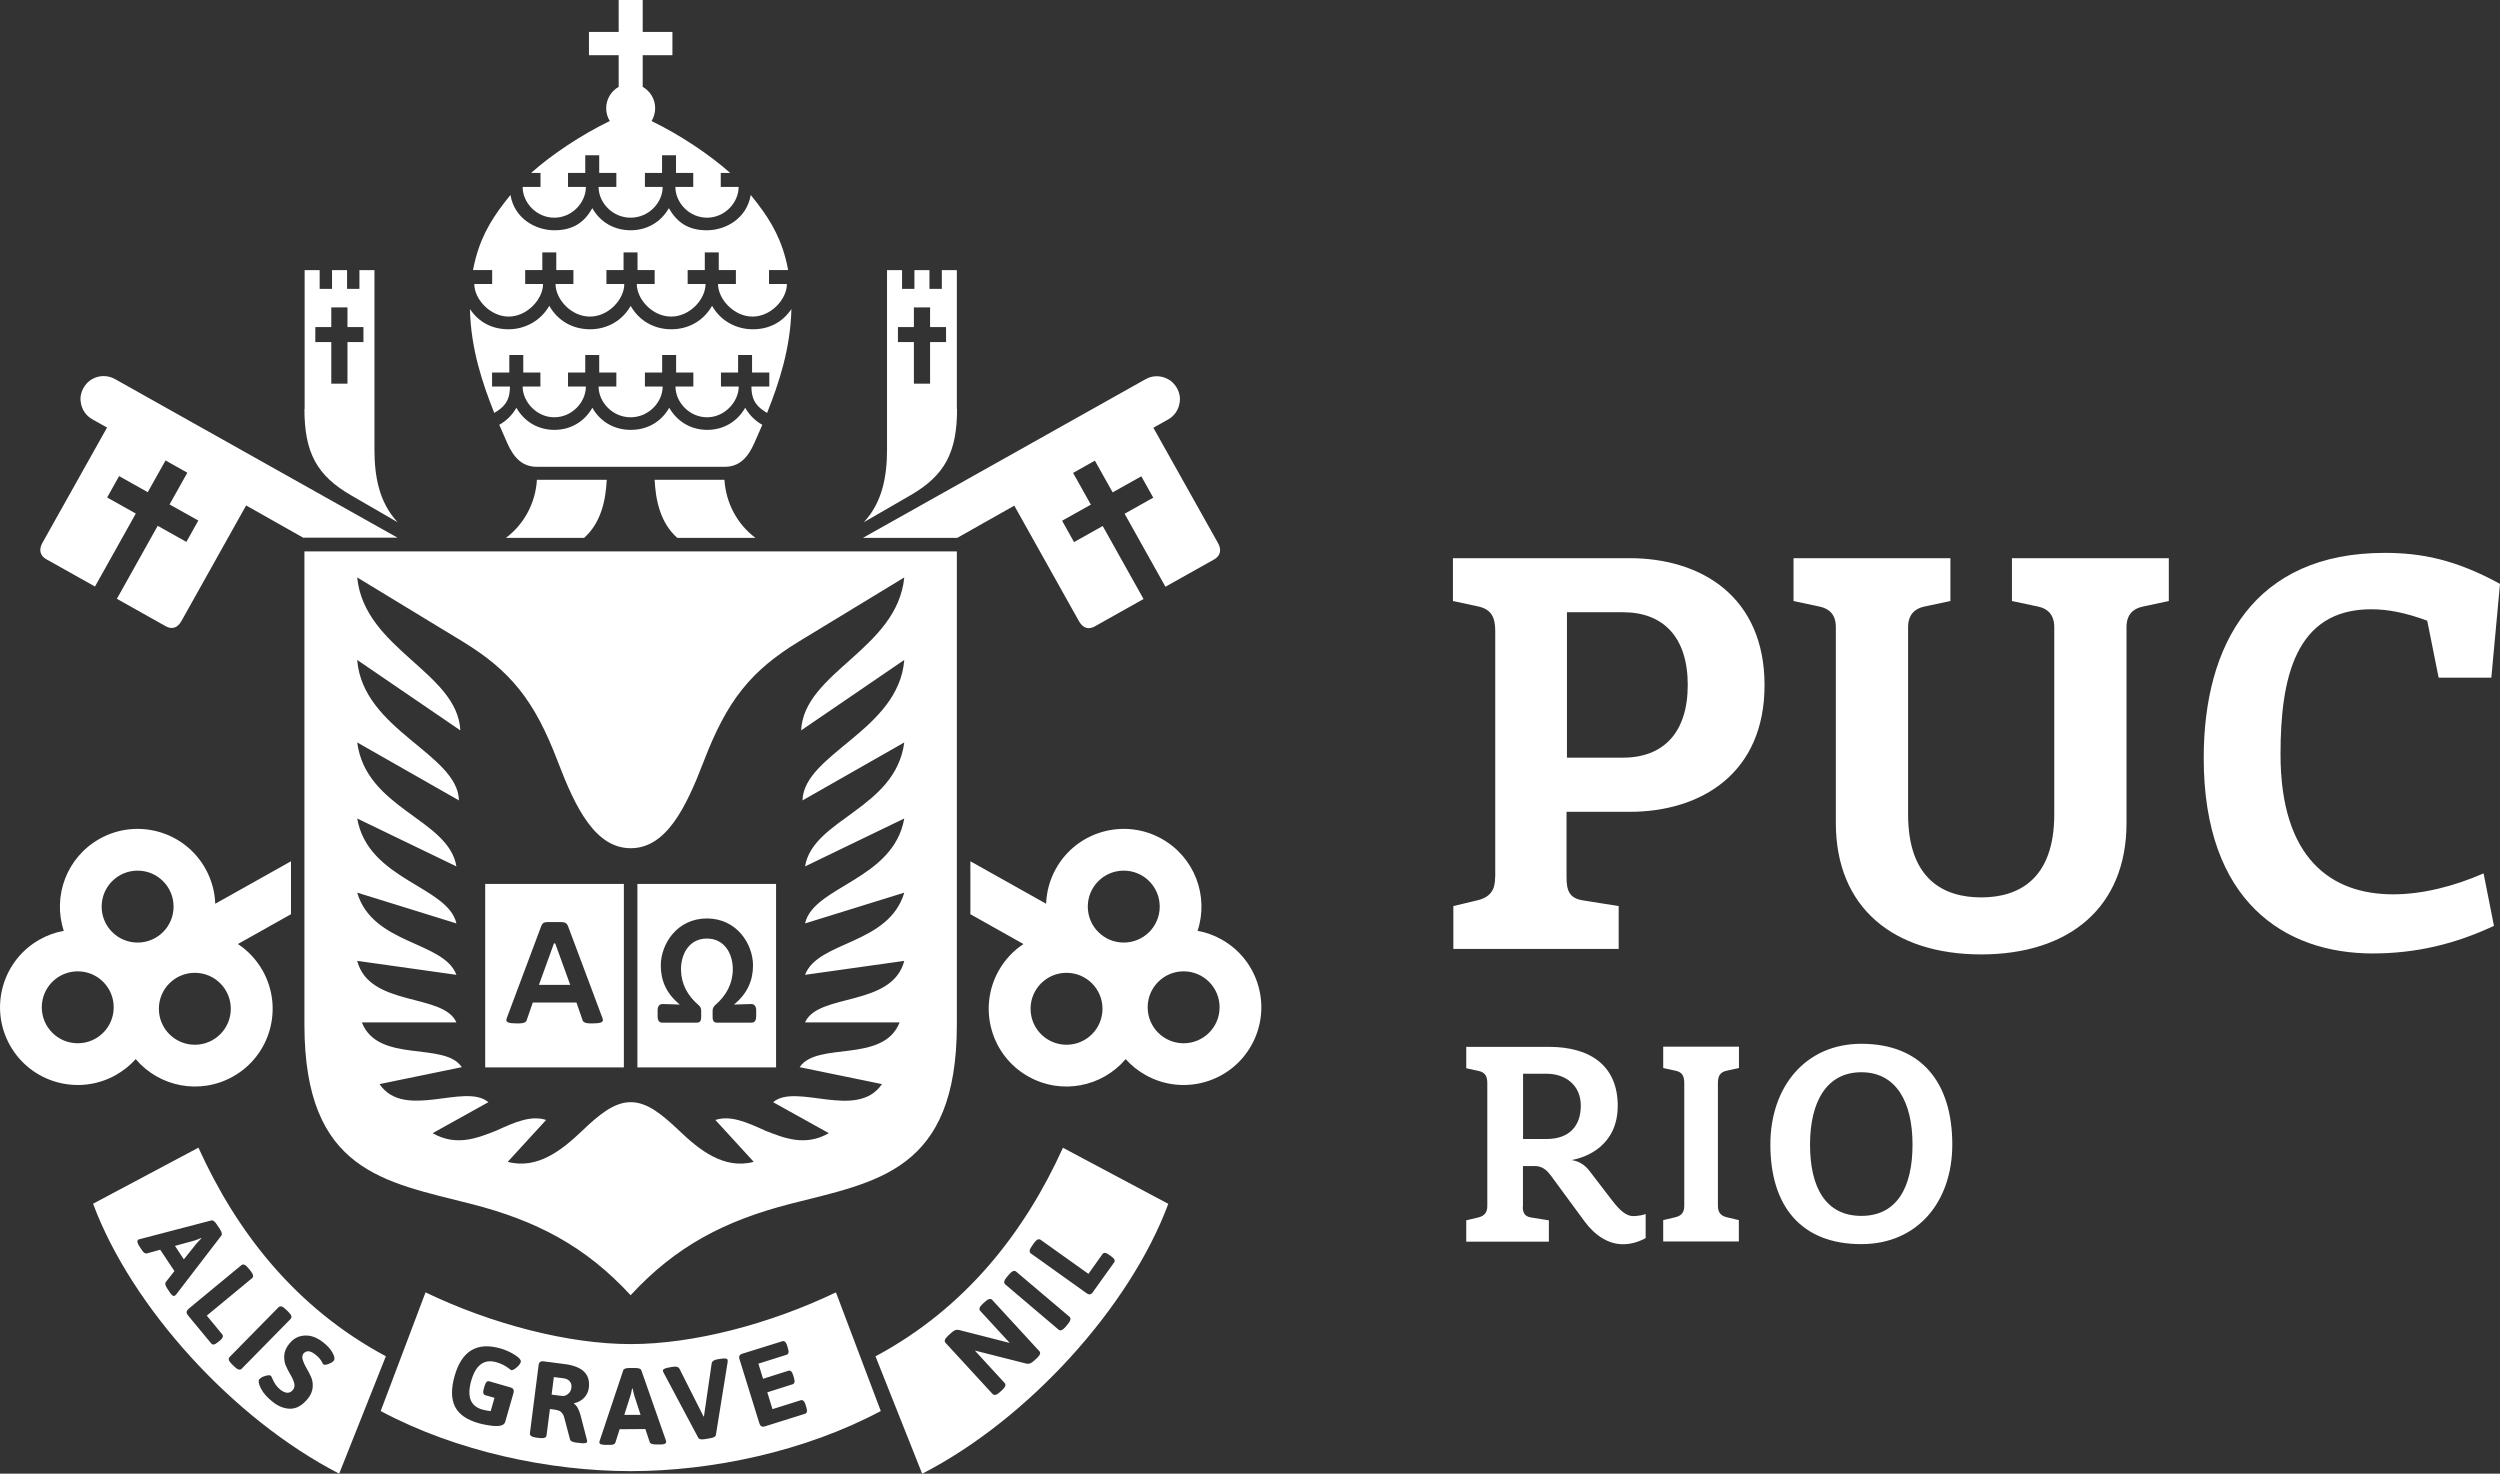 <?xml version="1.0" encoding="UTF-8"?>
<svg xmlns="http://www.w3.org/2000/svg" id="Camada_2" data-name="Camada 2" viewBox="0 0 236.35 139.32">
  <rect x="0" y="0" width="236.35" height="139.32" fill="#333333" stroke="none"/>
  <defs>
    <style>
      .cls-1 {
        fill: #fff;
        fill-rule: evenodd;
      }
    </style>
  </defs>
  <g id="Camada_3" data-name="Camada 3">
    <g>
      <path class="cls-1" d="M59.62,52.13h-30.84v44.74c0,13.94,7.62,14.86,15.81,16.96,6.08,1.56,10.74,3.96,15.03,8.62,4.29-4.66,8.95-7.05,15.03-8.62,8.19-2.11,15.81-3.03,15.81-16.96v-44.74h-30.84ZM55.22,50.85c1.61-1.42,2.05-3.58,2.14-5.49h-6.6c-.13,2.2-1.22,4.21-2.93,5.49h7.39ZM64.03,50.85c-1.61-1.42-2.05-3.58-2.14-5.49h6.6c.13,2.2,1.22,4.21,2.93,5.49h-7.39ZM95.9,47.8l-5.4,3.05h-8.92l26.72-15c.65-.37,1.41-.36,2.03-.05.83.38,1.36,1.38,1.19,2.27-.09.65-.48,1.25-1.09,1.59l-1.39.78,6.11,10.9c.41.72.14,1.26-.35,1.54l-4.62,2.59-3.86-6.9,2.71-1.52-1.13-2.02-2.71,1.52-1.68-3-2.06,1.16,1.68,3-2.72,1.52,1.13,2.02,2.71-1.52,3.86,6.9-4.61,2.59c-.55.31-1.09.22-1.5-.5l-6.1-10.9h0ZM18.42,91.97c1.88,0,3.4,1.52,3.4,3.4s-1.52,3.4-3.4,3.4-3.4-1.52-3.4-3.4,1.52-3.4,3.4-3.4h0ZM7.35,91.83c1.88,0,3.4,1.52,3.4,3.4s-1.52,3.4-3.4,3.4-3.4-1.52-3.4-3.4,1.52-3.4,3.4-3.4h0ZM13.01,82.31c1.88,0,3.4,1.52,3.4,3.4s-1.52,3.4-3.4,3.4-3.4-1.52-3.4-3.4,1.52-3.4,3.4-3.4h0ZM27.5,81.43l-7.15,4.01c-.04-1.13-.34-2.26-.93-3.32-1.98-3.54-6.46-4.8-10-2.82-3.12,1.75-4.47,5.43-3.39,8.7-.78.14-1.54.41-2.27.82-3.54,1.98-4.8,6.46-2.82,10,1.98,3.54,6.46,4.8,10,2.82.73-.41,1.36-.92,1.89-1.51,2.23,2.63,6.07,3.4,9.19,1.65,3.54-1.98,4.8-6.46,2.82-10-.59-1.05-1.4-1.91-2.35-2.53l5.02-2.82v-5h0ZM87.93,36.27v-3.93h1.51v-1.42h-1.51v-1.86h-1.53v1.86h-1.51v1.42h1.51v3.93h1.53ZM90.46,38.65v-13.11h-1.42v1.77h-1.17v-1.77h-1.42v1.77h-1.17v-1.77h-1.42v16.95c0,2.52-.43,4.98-2.19,6.88l4.41-2.55c3.23-1.87,4.4-4.03,4.4-8.17h0ZM31.32,36.27v-3.93h-1.51v-1.42h1.51v-1.86h1.53v1.86h1.51v1.42h-1.51v3.93h-1.53ZM28.78,38.65c0,4.14,1.17,6.3,4.4,8.17l4.41,2.55c-1.77-1.9-2.19-4.37-2.19-6.88v-16.95h-1.42v1.77h-1.17v-1.77h-1.42v1.77h-1.17v-1.77h-1.42v13.11h0ZM24.54,130.38c.1-.12.28-.23.54-.3.27-.08.44-.08.52-.02.03.02.08.11.14.25.18.45.44.81.75,1.06.5.4.92.4,1.22.01.13-.17.17-.38.1-.63-.07-.25-.18-.51-.34-.77-.16-.27-.31-.55-.44-.85-.13-.29-.18-.63-.16-1,.03-.37.19-.74.48-1.1.29-.36.63-.6,1.03-.7.72-.19,1.45,0,2.18.58.41.32.71.66.89,1,.18.34.22.58.11.72-.09.12-.26.23-.5.32-.24.09-.41.1-.5.03-.02-.02-.05-.08-.1-.17-.13-.27-.35-.52-.63-.74-.28-.22-.52-.33-.7-.32-.19,0-.34.09-.45.23-.11.14-.13.34-.06.58.07.24.19.5.34.76.16.26.31.55.44.84.14.3.19.63.16,1-.03.37-.18.72-.45,1.06-.27.33-.55.58-.84.74-.29.16-.59.23-.88.22-.56-.02-1.1-.24-1.61-.65-.52-.41-.89-.83-1.11-1.26-.22-.43-.27-.73-.15-.89h0ZM21.71,128.29c-.16.16-.09.39.2.67l.26.25c.29.29.52.35.68.19l4.62-4.7c.16-.16.09-.39-.2-.67l-.26-.25c-.29-.29-.52-.35-.68-.19l-4.62,4.7h0ZM17.82,123.74l5-4.13c.17-.14.39-.05.65.27l.22.27c.26.32.31.55.14.69l-4.28,3.54,1.46,1.77c.13.16.06.35-.2.57l-.25.2c-.26.22-.46.25-.59.09l-2.21-2.67c-.17-.21-.16-.4.06-.58h0ZM16.53,117.77l.85,1.29,1.2-1.5.46-.49-.02-.03c-.3.13-.52.2-.63.24l-1.86.51h0ZM13.05,117.23c-.12.08-.07.3.16.65l.23.34c.15.22.3.31.44.28l1.27-.35,1.34,2.02-.82,1.04c-.09.12-.05.32.14.6l.25.38c.19.29.35.39.47.3.04-.03.1-.07.14-.13l4.26-5.55c.09-.12.04-.33-.14-.61l-.3-.45c-.18-.28-.36-.41-.51-.37l-6.77,1.77c-.1.03-.16.05-.18.07h0ZM32.07,139.32c-10.05-5.17-19.66-15.8-23.27-25.52l9.96-5.3c3.59,7.92,9.13,15.12,17.72,19.72l-4.41,11.09h0ZM87.18,139.32l-4.41-11.09c8.58-4.6,14.13-11.8,17.72-19.72l9.96,5.3c-3.61,9.72-13.21,20.35-23.27,25.52h0ZM102.74,122.27c.22.16.42.13.57-.1l2.02-2.82c.12-.17.04-.35-.24-.55l-.26-.19c-.28-.2-.48-.22-.6-.05l-1.33,1.87-4.52-3.22c-.18-.13-.39-.02-.63.31l-.2.29c-.24.33-.27.57-.09.69l5.28,3.77h0ZM100.07,125.7c.17.15.39.06.66-.25l.23-.28c.27-.31.31-.55.14-.69l-5.03-4.26c-.17-.15-.39-.06-.66.25l-.23.27c-.27.31-.31.54-.14.69l5.02,4.26h0ZM93.85,131.79c.15.16.38.1.68-.18l.22-.2c.3-.28.38-.5.23-.66l-2.82-3.07,4.89,1.24c.21.05.45-.03.69-.26l.29-.26c.3-.28.38-.5.23-.66l-4.46-4.85c-.15-.16-.37-.1-.68.18l-.22.2c-.3.28-.38.5-.23.66l2.79,3.03-4.82-1.23c-.22-.05-.45.03-.69.26l-.33.3c-.3.28-.38.5-.23.66l4.46,4.85h0ZM59.62,139.08c-7.61,0-16.42-1.83-23.63-5.68l4.24-11.22c6.24,3,13.5,4.89,19.4,4.89s13.15-1.89,19.4-4.89l4.24,11.22c-7.21,3.84-16.02,5.68-23.63,5.68h0ZM71.8,134.58c.08.26.25.35.51.27l3.79-1.19c.2-.06.24-.26.14-.58l-.09-.3c-.1-.32-.25-.46-.45-.4l-2.67.84-.49-1.59,2.39-.76c.19-.06.24-.26.14-.58l-.09-.3c-.1-.32-.25-.46-.45-.4l-2.39.76-.44-1.43,2.66-.84c.2-.06.24-.26.14-.58l-.09-.3c-.1-.32-.25-.46-.45-.4l-3.78,1.18c-.26.08-.35.25-.27.51l1.89,6.1h0ZM62.67,129.6s.02.09.07.18l3.28,6.16c.07.13.28.17.6.12l.53-.09c.33-.05.51-.16.53-.31l1.11-6.89c.01-.07,0-.13,0-.19-.02-.15-.24-.19-.65-.12l-.31.05c-.33.05-.52.19-.55.39l-.73,5.01h-.04s-2.27-4.5-2.27-4.5c-.09-.18-.31-.25-.65-.19l-.34.06c-.41.07-.61.18-.58.33h0ZM59.02,133.76h1.54s-.6-1.84-.6-1.84l-.16-.66h-.04c-.06.32-.11.54-.15.66l-.59,1.84h0ZM56.67,136.38c0,.15.21.22.63.22h.41c.26,0,.43-.08.47-.22l.4-1.26,2.43-.02.42,1.25c.05.14.25.21.58.21h.45c.34,0,.51-.08.51-.23,0-.06,0-.12-.03-.19l-2.31-6.6c-.05-.14-.25-.21-.59-.21h-.54c-.34,0-.54.08-.58.22l-2.22,6.64c-.03.09-.04.16-.04.19h0ZM52.16,131.85l.97.12c.21.03.41-.04.58-.19.18-.15.29-.35.31-.59.03-.24-.02-.44-.16-.6-.13-.16-.34-.26-.6-.29l-.9-.11-.21,1.65h0ZM50.1,135.5c-.03.22.17.35.57.41l.35.04c.4.05.63-.03.65-.25l.32-2.49.4.05c.3.04.52.11.64.22.12.11.25.28.31.52l.55,2.09c.04.15.23.25.56.29l.42.05c.4.05.62,0,.64-.13,0-.04,0-.11-.03-.2l-.61-2.36c-.06-.23-.15-.44-.26-.64-.11-.2-.23-.33-.35-.39v-.04c.39-.09.71-.26.96-.52.25-.25.4-.58.45-.95.16-1.28-.6-2.03-2.3-2.24l-1.99-.26c-.27-.03-.43.08-.46.36l-.82,6.43h0ZM42.99,130.04c-.35,1.22-.34,2.2.02,2.93.36.73,1.1,1.25,2.21,1.57.46.13.95.22,1.45.27.27.02.52.01.72-.05.2-.06.32-.17.37-.33l.79-2.75c.07-.26-.02-.43-.28-.51l-2.01-.58c-.2-.06-.34.08-.44.41l-.09.32c-.1.33-.04.52.15.58l.87.25-.36,1.26c-.26-.03-.53-.08-.79-.15-1.13-.32-1.47-1.24-1.05-2.73.43-1.49,1.22-2.07,2.36-1.75.49.14.9.35,1.22.61.11.09.18.14.19.14.12.03.29-.05.51-.24.22-.19.36-.36.4-.51.06-.19-.13-.42-.56-.69-.42-.27-.88-.47-1.36-.61-2.2-.63-3.65.22-4.32,2.57h0ZM91.75,81.43l7.15,4.01c.04-1.13.34-2.26.93-3.32,1.98-3.54,6.46-4.8,10-2.82,3.12,1.75,4.47,5.43,3.39,8.7.78.14,1.54.41,2.27.82,3.54,1.98,4.8,6.46,2.82,10-1.98,3.54-6.46,4.8-10,2.82-.73-.41-1.36-.92-1.89-1.51-2.23,2.63-6.07,3.4-9.19,1.65-3.54-1.98-4.8-6.46-2.82-10,.59-1.05,1.4-1.91,2.35-2.53l-5.02-2.82v-5h0ZM23.26,47.8l-6.1,10.9c-.4.72-.94.81-1.5.5l-4.61-2.59,3.86-6.9,2.71,1.52,1.13-2.02-2.72-1.52,1.68-3-2.06-1.16-1.68,3-2.71-1.52-1.13,2.02,2.71,1.52-3.86,6.9-4.62-2.59c-.49-.28-.76-.82-.35-1.54l6.11-10.9-1.39-.78c-.61-.34-1-.94-1.09-1.59-.17-.89.37-1.89,1.19-2.27.62-.31,1.38-.31,2.03.05l26.72,15h-8.92l-5.4-3.05h0ZM59.62,40.64c-1.56,0-2.88-.78-3.62-2.09-.75,1.32-2.06,2.09-3.59,2.09s-2.84-.77-3.59-2.09c-.38.67-.94,1.23-1.62,1.61l.74,1.69c.65,1.5,1.5,2.28,2.81,2.28h17.77c1.31,0,2.16-.78,2.81-2.28l.74-1.69c-.68-.37-1.23-.93-1.62-1.61-.75,1.32-2.06,2.09-3.59,2.09s-2.84-.78-3.59-2.09c-.75,1.32-2.06,2.09-3.62,2.09h0ZM59.62,28.91c.8,1.42,2.22,2.22,3.85,2.22s3.05-.81,3.85-2.22c.79,1.42,2.28,2.22,3.85,2.22s2.82-.68,3.65-1.91c-.09,3.73-1.17,6.99-2.3,9.82-.88-.53-1.48-1.08-1.48-2.5h1.69v-1.32h-1.63v-1.66h-1.32v1.66h-1.62v1.32h1.68c0,1.42-1.31,2.91-2.99,2.91s-2.99-1.43-2.99-2.91h1.69v-1.32h-1.63v-1.66h-1.32v1.66h-1.63v1.32h1.68c0,1.46-1.31,2.91-3.03,2.91s-3.03-1.44-3.03-2.91h1.68v-1.32h-1.62v-1.66h-1.32v1.66h-1.63v1.32h1.69c0,1.48-1.31,2.91-2.99,2.91s-2.99-1.48-2.99-2.91h1.68v-1.32h-1.62v-1.66h-1.32v1.66h-1.63v1.32h1.69c0,1.43-.6,1.97-1.48,2.5-1.13-2.83-2.22-6.09-2.3-9.82.83,1.24,2.09,1.91,3.65,1.91s3.05-.81,3.85-2.22c.8,1.42,2.22,2.22,3.85,2.22s3.05-.81,3.85-2.22h0ZM59.62,21.77c-1.56,0-2.88-.77-3.62-2.09-.75,1.32-1.79,2.09-3.59,2.09s-3.79-1.13-4.15-3.34c-1.57,1.93-2.64,3.58-3.28,5.95-.1.38-.19.77-.26,1.15h1.81v1.32h-1.69c0,1.43,1.5,3.08,3.25,3.08s3.25-1.66,3.25-3.08h-1.69v-1.32h1.62v-1.67h1.32v1.67h1.62v1.32h-1.69c0,1.43,1.47,3.08,3.25,3.08s3.25-1.65,3.25-3.08h-1.69v-1.32h1.62v-1.67h1.32v1.67h1.62v1.32h-1.69c0,1.43,1.47,3.08,3.25,3.08s3.25-1.65,3.25-3.08h-1.69v-1.32h1.62v-1.67h1.32v1.67h1.62v1.32h-1.69c0,1.42,1.5,3.08,3.26,3.08s3.25-1.65,3.25-3.08h-1.69v-1.32h1.81c-.07-.39-.16-.77-.26-1.15-.64-2.37-1.71-4.02-3.28-5.95-.36,2.21-2.35,3.34-4.15,3.34s-2.84-.78-3.59-2.09c-.75,1.32-2.06,2.09-3.62,2.09h0ZM61.59,11.44c2.7,1.31,5.49,3.17,7.44,4.91h-.89v1.32h1.69c0,1.49-1.31,2.91-2.99,2.91s-2.99-1.42-2.99-2.91h1.69v-1.32h-1.63v-1.67h-1.32v1.67h-1.62v1.32h1.68c0,1.48-1.31,2.91-3.03,2.91s-3.03-1.43-3.03-2.91h1.68v-1.32h-1.62v-1.67h-1.32v1.67h-1.63v1.32h1.69c0,1.49-1.31,2.91-2.99,2.91s-2.99-1.42-2.99-2.91h1.69v-1.32h-.89c1.95-1.74,4.74-3.6,7.44-4.91-.22-.35-.34-.77-.34-1.21,0-.87.48-1.62,1.18-2.02v-2.99h-2.81v-2.2h2.81V0h2.27v3.02h2.81v2.2h-2.81v2.99c.7.4,1.18,1.15,1.18,2.02,0,.44-.13.86-.34,1.21h0ZM100.83,91.97c-1.88,0-3.4,1.52-3.4,3.4s1.52,3.4,3.4,3.4,3.4-1.52,3.4-3.4-1.52-3.4-3.4-3.4h0ZM111.9,91.83c-1.88,0-3.4,1.52-3.4,3.4s1.52,3.4,3.4,3.4,3.4-1.52,3.4-3.4-1.52-3.4-3.4-3.4h0ZM106.24,82.31c-1.88,0-3.4,1.52-3.4,3.4s1.52,3.4,3.4,3.4,3.4-1.52,3.4-3.4-1.52-3.4-3.4-3.4h0ZM59.62,104.2c-1.58,0-3.02,1.21-4.62,2.74-1.81,1.72-4.17,3.66-7,2.9l3.63-3.96c-1.43-.46-2.94.2-4.71,1.01-1.82.72-3.8,1.51-6.02.24l5.27-2.93c-2.2-1.87-7.95,1.74-10.29-1.71l7.78-1.6c-1.65-2.47-7.9-.3-9.45-4.23h8.94c-1.23-2.81-8.23-1.42-9.38-5.82l9.38,1.32c-1.21-3.21-7.92-2.83-9.38-7.77l9.38,2.91c-.8-3.54-8.35-4.08-9.38-9.92l9.38,4.53c-.74-4.51-8.55-5.41-9.38-11.72l9.62,5.48c-.11-4.41-9.1-6.64-9.62-13.28l9.75,6.66c-.27-5.51-9.08-7.67-9.75-14.46l9.92,6.03c4.58,2.79,6.84,5.58,9.05,11.39,1.67,4.39,3.55,8.18,6.89,8.18s5.21-3.8,6.89-8.18c2.22-5.81,4.47-8.6,9.05-11.39l9.92-6.03c-.67,6.79-9.48,8.95-9.75,14.46l9.75-6.66c-.51,6.65-9.5,8.87-9.62,13.28l9.62-5.48c-.83,6.3-8.64,7.21-9.38,11.72l9.38-4.53c-1.03,5.83-8.58,6.38-9.38,9.92l9.38-2.91c-1.46,4.94-8.17,4.55-9.38,7.77l9.38-1.32c-1.15,4.4-8.16,3.01-9.38,5.82h8.94c-1.55,3.92-7.79,1.75-9.45,4.23l7.78,1.6c-2.35,3.46-8.1-.15-10.29,1.71l5.27,2.93c-2.22,1.27-4.2.48-6.02-.24-1.77-.81-3.28-1.47-4.71-1.01l3.63,3.96c-2.83.76-5.2-1.18-7-2.9-1.61-1.53-3.04-2.74-4.62-2.74h0ZM60.26,83.57h13.11v17.34h-13.11v-17.34h0ZM45.87,83.57h13.11v17.34h-13.11v-17.34h0ZM51.89,87.17h1.01c.43,0,.68.04.81.41l3.23,8.62c.05.13.06.21.06.25,0,.2-.3.3-.88.3h-.37c-.38,0-.6-.1-.67-.29l-.58-1.68h-4.13l-.58,1.68c-.07.19-.29.29-.67.29h-.37c-.59,0-.88-.1-.88-.3,0-.04.01-.12.06-.25l3.23-8.62c.14-.37.31-.41.74-.41h0ZM52.43,89.19h.06l1.42,3.92h-2.96l1.42-3.92h.06ZM66.82,86.83c2.86,0,4.37,2.44,4.37,4.44,0,1.4-.52,2.66-1.8,3.7l1.61-.05c.27-.01.49.17.49.58v.55c0,.46-.16.63-.43.63h-3.28c-.27,0-.41-.13-.41-.55v-.58c0-.26.13-.42.24-.52,1.04-.9,1.65-2,1.67-3.36.02-1.47-.77-2.94-2.45-2.94s-2.46,1.47-2.45,2.94c.02,1.36.62,2.46,1.67,3.36.11.09.24.25.24.52v.58c0,.42-.14.55-.41.55h-3.28c-.27,0-.43-.17-.43-.63v-.55c0-.41.22-.59.49-.58l1.61.05c-1.29-1.04-1.8-2.29-1.8-3.7,0-2,1.52-4.44,4.37-4.44Z"></path>
      <path class="cls-1" d="M141.35,82.94c0,1.17-.43,1.88-1.69,2.18l-2.26.54v4.05h15.63v-4.05l-3.39-.54c-1.26-.2-1.54-.9-1.54-2.18v-6.19h5.95c6.82,0,12.77-3.67,12.77-11.97s-5.89-12.01-12.77-12.01h-16.69v4.05l2.38.51c1.28.28,1.62,1.06,1.62,2.34v23.26h0ZM159.56,64.75c0,4.55-2.33,6.88-6.13,6.88h-5.29v-13.75h5.29c3.8,0,6.13,2.33,6.13,6.88h0ZM234.8,82.57c-2.82,1.23-5.8,1.98-8.55,1.98-5.86,0-10.65-3.38-10.65-13.25,0-7.2,1.4-13.7,8.57-13.7,1.59,0,3.27.33,5.3,1.08l1.08,5.39h4.98l.82-8.87c-4.3-2.36-7.57-2.93-10.91-2.93-12.31,0-17.1,8.62-17.1,19.39,0,13.62,7.7,18.48,15.97,18.48,4.1,0,7.8-.89,11.47-2.61l-.98-4.95h0ZM187.29,90.23c8.36,0,13.75-4.47,13.75-12.42v-18.52c0-1.2.64-1.75,1.52-1.94l2.48-.53v-4.05h-14.83v4.05l2.49.53c.87.18,1.51.76,1.51,1.94v17.7c0,6.2-3.44,7.85-6.91,7.85s-6.91-1.64-6.91-7.85v-17.7c0-1.18.64-1.75,1.51-1.94l2.49-.53v-4.05h-14.83v4.05l2.48.53c.88.19,1.52.73,1.52,1.94v18.52c0,7.95,5.39,12.42,13.75,12.42h0ZM175.97,117.62c5.3,0,8.6-3.99,8.6-9.42,0-5.82-2.89-9.52-8.6-9.52-5.3,0-8.6,4.09-8.6,9.52,0,5.82,2.9,9.42,8.6,9.42h0ZM175.97,114.95c-3.35,0-4.85-2.66-4.85-6.74s1.59-6.84,4.85-6.84,4.84,2.76,4.84,6.84-1.5,6.74-4.84,6.74h0ZM157.24,117.37v-2.02l1.14-.27c.63-.15.85-.5.85-1.09v-11.6c0-.63-.18-1.03-.81-1.16l-1.18-.26v-2.02h7.16v2.02l-1.18.26c-.63.14-.81.54-.81,1.16v11.6c0,.58.22.94.84,1.09l1.14.27v2.02h-7.16ZM143.98,114.07v-3.83s1.16,0,1.16,0c.72,0,1.18.49,1.48.9l3.19,4.34c.97,1.31,2.23,2.15,3.62,2.15.7,0,1.42-.18,2.15-.58v-2.28c-.2.1-.78.2-1.17.2-.64,0-1.22-.47-2-1.48l-2.14-2.79c-.52-.68-1.1-.93-1.7-1.03,1.36-.23,4.37-1.34,4.37-5.13s-2.6-5.57-6.5-5.57h-7.82v2.02l1.18.26c.64.14.81.54.81,1.16v11.6c0,.57-.23.94-.85,1.09l-1.14.27v2.02h7.81v-2.02l-1.69-.27c-.61-.1-.77-.45-.78-1.01h0ZM143.99,101.51h2.23c1.77,0,3.23,1.08,3.23,3.01s-1.09,3.16-3.23,3.16h-2.23v-6.17Z"></path>
    </g>
  </g>
</svg>
